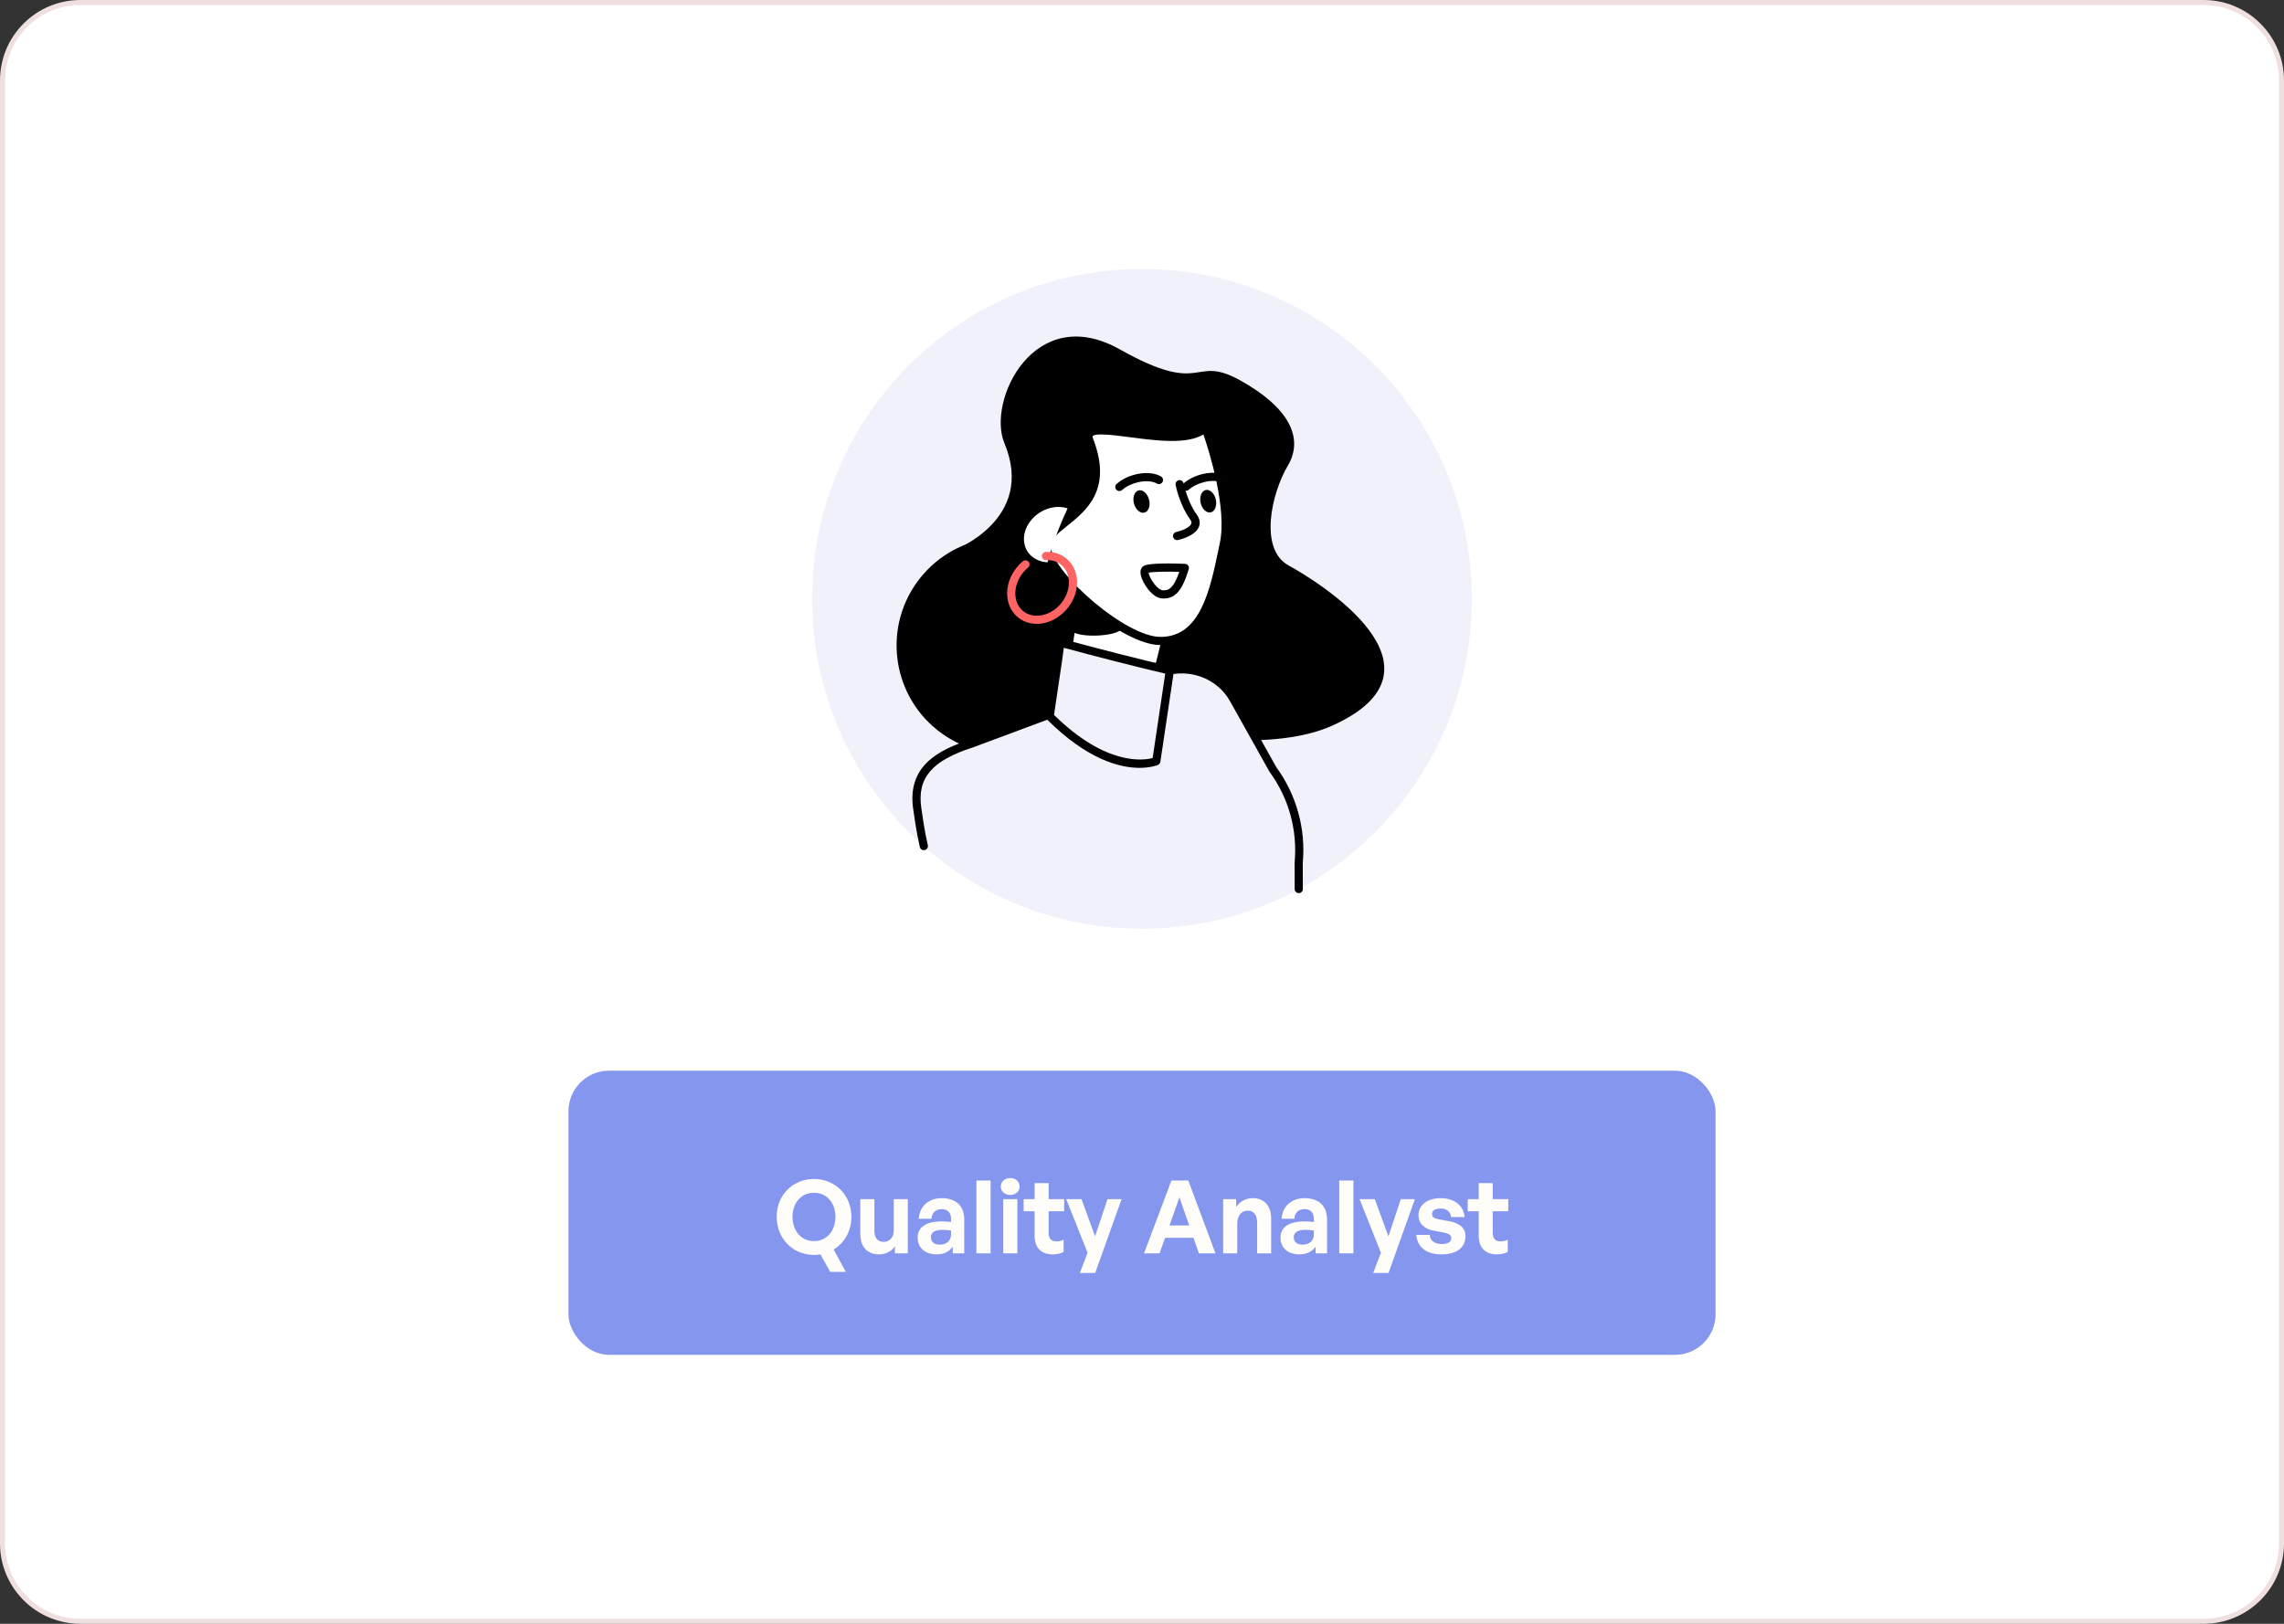 <svg width="450" height="320" viewBox="0 0 450 320" fill="none" xmlns="http://www.w3.org/2000/svg">
<rect x="0" y="0" width="450" height="320" fill="#333333" stroke="none"/>
<path d="M449.505 15.851C449.505 7.37 442.63 0.495 434.149 0.495H15.851C7.37 0.495 0.495 7.37 0.495 15.851V304.149C0.495 312.63 7.37 319.505 15.851 319.505H434.149C442.63 319.505 449.505 312.63 449.505 304.149V15.851Z" fill="white" stroke="#EFDFDF" stroke-width="0.991"/>
<g clip-path="url(#clip0_3167_7913)">
<path d="M270.957 163.958C296.34 138.575 296.34 97.421 270.957 72.038C245.574 46.655 204.419 46.655 179.036 72.038C153.653 97.421 153.653 138.575 179.036 163.958C204.419 189.341 245.574 189.341 270.957 163.958Z" fill="#F1F1FB"/>
<path d="M214.691 140.453C222.011 131.223 220.463 117.806 211.233 110.486C202.003 103.165 188.586 104.713 181.266 113.944C173.945 123.174 175.493 136.591 184.723 143.911C193.954 151.232 207.37 149.684 214.691 140.453Z" fill="black"/>
<path d="M197.885 87.317C194.396 78.957 203.796 59.378 220.643 68.857C237.494 78.339 234.854 69.678 244.381 74.979C253.92 80.279 256.968 86.307 253.736 91.758C250.503 97.202 248.009 108.218 253.882 111.432C259.756 114.641 287.378 131.704 262.544 142.976C237.709 154.244 167.765 130.792 187.939 108.425C187.939 108.418 204.18 102.394 197.885 87.317Z" fill="black"/>
<path d="M232.405 114.146C234.48 102.061 213.142 111.151 213.142 111.151C213.142 111.151 209.876 128.052 209.635 137.621C210.791 138.717 222.304 142.835 225.744 142.285C225.412 142.168 231.037 122.077 232.405 114.146Z" fill="white"/>
<path d="M225.066 143.133C220.775 143.133 210.403 139.46 209.077 138.206C208.911 138.047 208.821 137.829 208.829 137.603C209.07 128.075 212.317 111.171 212.351 111.001C212.4 110.738 212.581 110.519 212.826 110.414C213.391 110.173 226.671 104.586 231.546 108.44C233.098 109.668 233.655 111.634 233.2 114.287C232.408 118.879 230.174 127.616 228.543 133.99C227.605 137.659 226.637 141.445 226.543 142.173C226.55 142.233 226.554 142.293 226.546 142.353C226.513 142.719 226.237 143.02 225.872 143.077C225.635 143.114 225.367 143.133 225.066 143.133ZM226.011 141.525C226.109 141.558 226.196 141.611 226.268 141.675C226.2 141.615 226.113 141.562 226.011 141.525ZM210.449 137.222C212.306 138.33 221.506 141.558 225.055 141.532C225.262 140.319 225.846 138.032 226.98 133.591C228.603 127.239 230.826 118.544 231.61 114.012C231.964 111.955 231.614 110.546 230.544 109.698C227.232 107.08 217.735 110.135 213.85 111.725C213.357 114.358 210.739 128.614 210.449 137.222ZM232.405 114.147H232.412H232.405Z" fill="black"/>
<path d="M237.506 84.34C237.506 84.34 242.908 98.788 241.126 107.181C239.352 115.575 237.54 126.357 228.604 126.316C221.446 126.278 207.186 113.85 206.211 108.048C205.303 102.645 220.334 101.519 214.612 86.747C212.547 81.413 231.968 89.358 237.506 84.34Z" fill="white"/>
<path d="M228.656 127.123C228.638 127.123 228.619 127.123 228.6 127.123C220.945 127.081 206.452 114.34 205.419 108.184C205.016 105.773 207.058 104.138 209.217 102.413C212.822 99.531 217.309 95.944 213.862 87.042C213.459 85.994 213.726 85.328 214.02 84.955C215.071 83.617 217.901 83.919 222.817 84.563C227.971 85.241 234.387 86.081 236.967 83.745C237.163 83.564 237.438 83.497 237.698 83.561C237.958 83.625 238.169 83.809 238.263 84.062C238.485 84.661 243.726 98.83 241.917 107.352L241.669 108.538C239.94 116.819 237.788 127.123 228.656 127.123ZM216.936 85.614C216.092 85.614 215.474 85.704 215.286 85.945C215.248 85.994 215.256 86.175 215.365 86.458C219.242 96.46 214.028 100.623 210.223 103.667C208.075 105.385 206.772 106.508 207.005 107.917C207.913 113.338 221.849 125.476 228.607 125.514C228.623 125.514 228.638 125.514 228.653 125.514C236.477 125.514 238.395 116.322 240.087 108.207L240.335 107.016C241.782 100.201 238.259 89.016 237.103 85.625C233.724 87.618 227.846 86.846 222.606 86.156C220.76 85.915 218.47 85.614 216.936 85.614Z" fill="black"/>
<path d="M210.445 115.511C212.961 117.568 216.827 121.976 220.914 123.584C221.615 125.25 212.554 126.09 210.765 124.138C210.716 119.056 209.872 115.206 209.872 115.206C209.872 115.206 209.917 115.134 209.989 115.014C210.109 115.191 210.256 115.356 210.445 115.511Z" fill="black"/>
<path d="M226.211 97.947C226.712 99.07 226.535 100.377 225.811 100.867C225.088 101.357 224.097 100.841 223.592 99.718C223.091 98.595 223.268 97.288 223.992 96.798C224.715 96.309 225.71 96.825 226.211 97.947Z" fill="#010101"/>
<path d="M229.263 117.945C229.165 117.945 229.064 117.941 228.962 117.937C226.988 117.828 225.13 114.939 224.78 113.401C224.501 112.196 225.025 111.699 225.364 111.51C226.472 110.892 231.407 111.032 233.479 111.118C233.728 111.13 233.957 111.254 234.1 111.458C234.244 111.661 234.285 111.917 234.214 112.158C232.948 116.336 231.584 117.945 229.263 117.945ZM226.31 112.863C226.355 113.247 226.686 114.129 227.383 115.029C228.095 115.956 228.728 116.31 229.052 116.325C230.145 116.389 231.158 116.137 232.349 112.689C229.806 112.618 227.138 112.663 226.31 112.863Z" fill="#010101"/>
<path d="M231.908 106.44C231.538 106.44 231.203 106.184 231.124 105.807C231.03 105.374 231.305 104.944 231.738 104.85C232.808 104.616 234.439 103.949 234.718 103.211C234.752 103.121 234.854 102.849 234.469 102.33C232.431 99.557 231.655 95.74 231.625 95.578C231.538 95.141 231.821 94.719 232.258 94.633C232.695 94.546 233.117 94.829 233.204 95.266C233.211 95.303 233.942 98.897 235.769 101.376C236.515 102.39 236.428 103.245 236.225 103.784C235.528 105.626 232.431 106.349 232.081 106.425C232.024 106.432 231.964 106.44 231.908 106.44Z" fill="#010101"/>
<path d="M208.644 104.104C207.714 106.447 206.964 108.707 206.38 110.817C204.21 110.689 202.398 109.423 201.882 107.381C201.17 104.571 203.178 101.387 206.369 100.276C207.77 99.786 209.153 99.801 210.339 100.186C209.752 101.44 209.183 102.747 208.644 104.104Z" fill="white"/>
<path d="M220.537 96.776C220.315 96.776 220.093 96.686 219.934 96.505C219.641 96.173 219.671 95.665 220.002 95.367C221.001 94.482 222.368 93.808 223.856 93.465C225.736 93.031 227.518 93.19 228.746 93.898C229.131 94.12 229.262 94.614 229.04 94.998C228.818 95.382 228.324 95.514 227.94 95.292C227.077 94.795 225.683 94.697 224.218 95.032C222.99 95.314 221.871 95.861 221.072 96.569C220.918 96.708 220.726 96.776 220.537 96.776Z" fill="#010101"/>
<path d="M239.393 97.944C239.845 99.09 239.608 100.386 238.865 100.841C238.123 101.297 237.151 100.74 236.703 99.594C236.251 98.449 236.488 97.153 237.23 96.694C237.973 96.242 238.941 96.803 239.393 97.944Z" fill="#010101"/>
<path d="M233.682 96.716C233.46 96.716 233.237 96.625 233.079 96.444C232.785 96.113 232.815 95.604 233.147 95.307C234.145 94.421 235.513 93.747 237.001 93.404C238.881 92.971 240.663 93.129 241.891 93.837C242.275 94.06 242.407 94.553 242.185 94.938C241.962 95.322 241.469 95.454 241.085 95.231C240.218 94.73 238.828 94.636 237.362 94.975C236.134 95.258 235.015 95.804 234.217 96.512C234.062 96.648 233.87 96.716 233.682 96.716Z" fill="#010101"/>
<path d="M204.274 122.947C202.605 122.947 201.106 122.318 200.017 121.154C198.793 119.843 198.25 118.035 198.484 116.065C198.732 113.992 199.84 112.003 201.524 110.606C201.867 110.323 202.375 110.368 202.658 110.711C202.94 111.054 202.895 111.563 202.552 111.845C201.181 112.983 200.285 114.588 200.081 116.257C199.904 117.749 200.296 119.097 201.192 120.058C202.021 120.947 203.208 121.395 204.527 121.335C207.48 121.188 210.189 118.555 210.558 115.462C210.735 113.97 210.343 112.621 209.447 111.661C208.618 110.771 207.431 110.319 206.113 110.383C205.676 110.414 205.291 110.063 205.269 109.619C205.246 109.174 205.589 108.797 206.033 108.775C207.838 108.681 209.466 109.321 210.622 110.56C211.847 111.871 212.389 113.68 212.155 115.65C211.696 119.485 208.309 122.755 204.606 122.94C204.496 122.944 204.383 122.947 204.274 122.947Z" fill="#FF6464"/>
<path d="M229.688 132.025L227.021 149.887L228.611 150.124L231.279 132.262L229.688 132.025Z" fill="#C6E0F5"/>
<path d="M250.801 151.652L243.048 137.788C240.373 133.007 234.552 130.77 229.184 132.461L191.397 146.544C183.61 149.026 179.7 152.519 180.724 159.386L181.154 162.268C181.376 163.772 181.677 165.26 182.013 166.737C193.473 176.852 208.512 183 224.998 183C236.18 183 246.698 180.175 255.887 175.202L255.875 170.003C256.482 163.474 254.677 156.953 250.801 151.652Z" fill="#F1F1FB"/>
<path d="M255.887 176.006C255.442 176.006 255.084 175.648 255.081 175.204L255.069 170.005C255.661 163.593 253.913 157.271 250.149 152.129C250.13 152.102 250.112 152.076 250.096 152.046L242.343 138.182C239.857 133.737 234.424 131.653 229.425 133.228L191.68 147.295C183.573 149.88 180.642 153.346 181.523 159.264L181.953 162.146C182.149 163.472 182.427 164.911 182.8 166.554C182.898 166.987 182.627 167.421 182.194 167.519C181.757 167.62 181.327 167.345 181.229 166.912C180.849 165.232 180.562 163.751 180.359 162.384L179.93 159.502C178.656 150.965 184.891 147.77 191.152 145.773L228.901 131.702C234.665 129.883 240.893 132.282 243.748 137.391L251.475 151.213C255.45 156.665 257.296 163.363 256.674 170.077L256.689 175.196C256.693 175.645 256.335 176.006 255.887 176.006C255.891 176.006 255.887 176.006 255.887 176.006Z" fill="black"/>
<path d="M206.809 141.175L208.436 130.209L208.922 126.648C216.106 128.6 223.295 130.442 230.483 132.137L229.948 135.679L227.812 149.998C227.815 149.998 219.301 153.668 206.809 141.175Z" fill="#F1F1FB"/>
<path d="M224.523 151.32C220.756 151.32 214.283 149.783 206.244 141.744C206.063 141.563 205.98 141.311 206.018 141.058L207.645 130.091L208.131 126.543C208.161 126.313 208.289 126.109 208.485 125.981C208.681 125.853 208.919 125.815 209.141 125.876C216.596 127.903 223.841 129.749 230.675 131.357C231.082 131.451 231.349 131.847 231.285 132.261L228.618 150.122C228.577 150.397 228.396 150.635 228.14 150.744C228 150.797 226.719 151.32 224.523 151.32ZM207.668 140.889C217.907 150.97 225.322 149.859 227.096 149.384L229.579 132.747C223.212 131.237 216.495 129.53 209.597 127.661L209.235 130.314L207.668 140.889Z" fill="black"/>
</g>
<rect x="112" y="211" width="226" height="56" rx="8" fill="#8596EE"/>
<path d="M160.363 247.3C156.223 247.3 153.023 244.1 153.023 239.8C153.023 235.5 156.223 232.34 160.363 232.34C164.523 232.34 167.743 235.5 167.743 239.8C167.743 242.62 166.363 244.96 164.243 246.24L166.643 250.64H163.563L161.643 247.2C161.223 247.26 160.803 247.3 160.363 247.3ZM160.363 244.58C163.003 244.58 164.603 242.44 164.603 239.8C164.603 237.16 163.003 235.06 160.363 235.06C157.743 235.06 156.143 237.16 156.143 239.8C156.143 242.44 157.743 244.58 160.363 244.58ZM176.099 242.5V236.32H178.859V247H176.319V245.6C175.739 246.54 174.559 247.2 173.199 247.2C171.059 247.2 169.499 245.9 169.499 243.12V236.32H172.279V242.58C172.279 244.08 173.019 244.74 174.139 244.74C175.139 244.74 176.099 243.94 176.099 242.5ZM187.717 247V245.68C187.017 246.68 185.957 247.2 184.497 247.2C182.277 247.2 180.797 245.9 180.797 243.9C180.797 241.82 182.477 240.7 185.597 240.7C186.197 240.7 186.717 240.74 187.377 240.82V240.18C187.377 238.98 186.697 238.28 185.537 238.28C184.337 238.28 183.617 238.98 183.517 240.18H181.017C181.177 237.72 182.957 236.12 185.537 236.12C188.337 236.12 189.977 237.66 189.977 240.28V247H187.717ZM183.417 243.82C183.417 244.72 184.057 245.28 185.097 245.28C186.517 245.28 187.377 244.5 187.377 243.26V242.5C186.717 242.4 186.257 242.36 185.777 242.36C184.197 242.36 183.417 242.86 183.417 243.82ZM195.173 247H192.373V232.64H195.173V247ZM200.886 233.84C200.886 234.78 200.126 235.48 199.026 235.48C197.946 235.48 197.186 234.78 197.186 233.84C197.186 232.86 197.946 232.16 199.026 232.16C200.126 232.16 200.886 232.86 200.886 233.84ZM200.446 247H197.666V236.32H200.446V247ZM209.56 244.3V246.72C208.88 247.06 208.24 247.2 207.42 247.2C205.22 247.2 203.84 245.94 203.84 243.54V238.7H201.68V236.32H203.84V233.16H206.6V236.32H209.66V238.7H206.6V242.9C206.6 244.14 207.16 244.64 208.16 244.64C208.68 244.64 209.16 244.52 209.56 244.3ZM220.977 236.32L215.777 250.86H212.757L214.277 246.88L210.077 236.32H213.077L215.757 243.64L218.197 236.32H220.977ZM236.217 247L235.137 243.92H229.557L228.457 247H225.397L230.797 232.64H234.117L239.477 247H236.217ZM232.377 235.96L230.417 241.5H234.297L232.377 235.96ZM243.766 241.18V247H240.986V236.32H243.546V237.84C244.326 236.78 245.426 236.12 246.826 236.12C248.966 236.12 250.446 237.52 250.446 240.1V247H247.686V241.04C247.686 239.46 247.066 238.58 245.806 238.58C244.706 238.58 243.766 239.46 243.766 241.18ZM259.202 247V245.68C258.502 246.68 257.442 247.2 255.982 247.2C253.762 247.2 252.282 245.9 252.282 243.9C252.282 241.82 253.962 240.7 257.082 240.7C257.682 240.7 258.202 240.74 258.862 240.82V240.18C258.862 238.98 258.182 238.28 257.022 238.28C255.822 238.28 255.102 238.98 255.002 240.18H252.502C252.662 237.72 254.442 236.12 257.022 236.12C259.822 236.12 261.462 237.66 261.462 240.28V247H259.202ZM254.902 243.82C254.902 244.72 255.542 245.28 256.582 245.28C258.002 245.28 258.862 244.5 258.862 243.26V242.5C258.202 242.4 257.742 242.36 257.262 242.36C255.682 242.36 254.902 242.86 254.902 243.82ZM266.657 247H263.857V232.64H266.657V247ZM278.77 236.32L273.57 250.86H270.55L272.07 246.88L267.87 236.32H270.87L273.55 243.64L275.99 236.32H278.77ZM288.737 243.58C288.737 245.82 287.037 247.2 283.997 247.2C280.957 247.2 279.257 245.74 279.037 243.36H281.697C281.717 244.46 282.657 245.16 284.037 245.16C285.117 245.16 285.937 244.82 285.937 244.06C285.937 243.38 285.497 243.1 284.477 242.9L282.557 242.54C280.637 242.2 279.477 241.14 279.477 239.48C279.477 237.5 281.177 236.12 283.837 236.12C286.517 236.12 288.357 237.54 288.557 239.84H285.897C285.797 238.8 285.017 238.16 283.837 238.16C282.817 238.16 282.137 238.54 282.137 239.22C282.137 239.86 282.577 240.12 283.537 240.3L285.597 240.68C287.677 241.08 288.737 242.04 288.737 243.58ZM297.06 244.3V246.72C296.38 247.06 295.74 247.2 294.92 247.2C292.72 247.2 291.34 245.94 291.34 243.54V238.7H289.18V236.32H291.34V233.16H294.1V236.32H297.16V238.7H294.1V242.9C294.1 244.14 294.66 244.64 295.66 244.64C296.18 244.64 296.66 244.52 297.06 244.3Z" fill="#FFFDFA"/>
<defs>
<clipPath id="clip0_3167_7913">
<rect width="130" height="130" fill="white" transform="translate(160 53)"/>
</clipPath>
</defs>
</svg>
